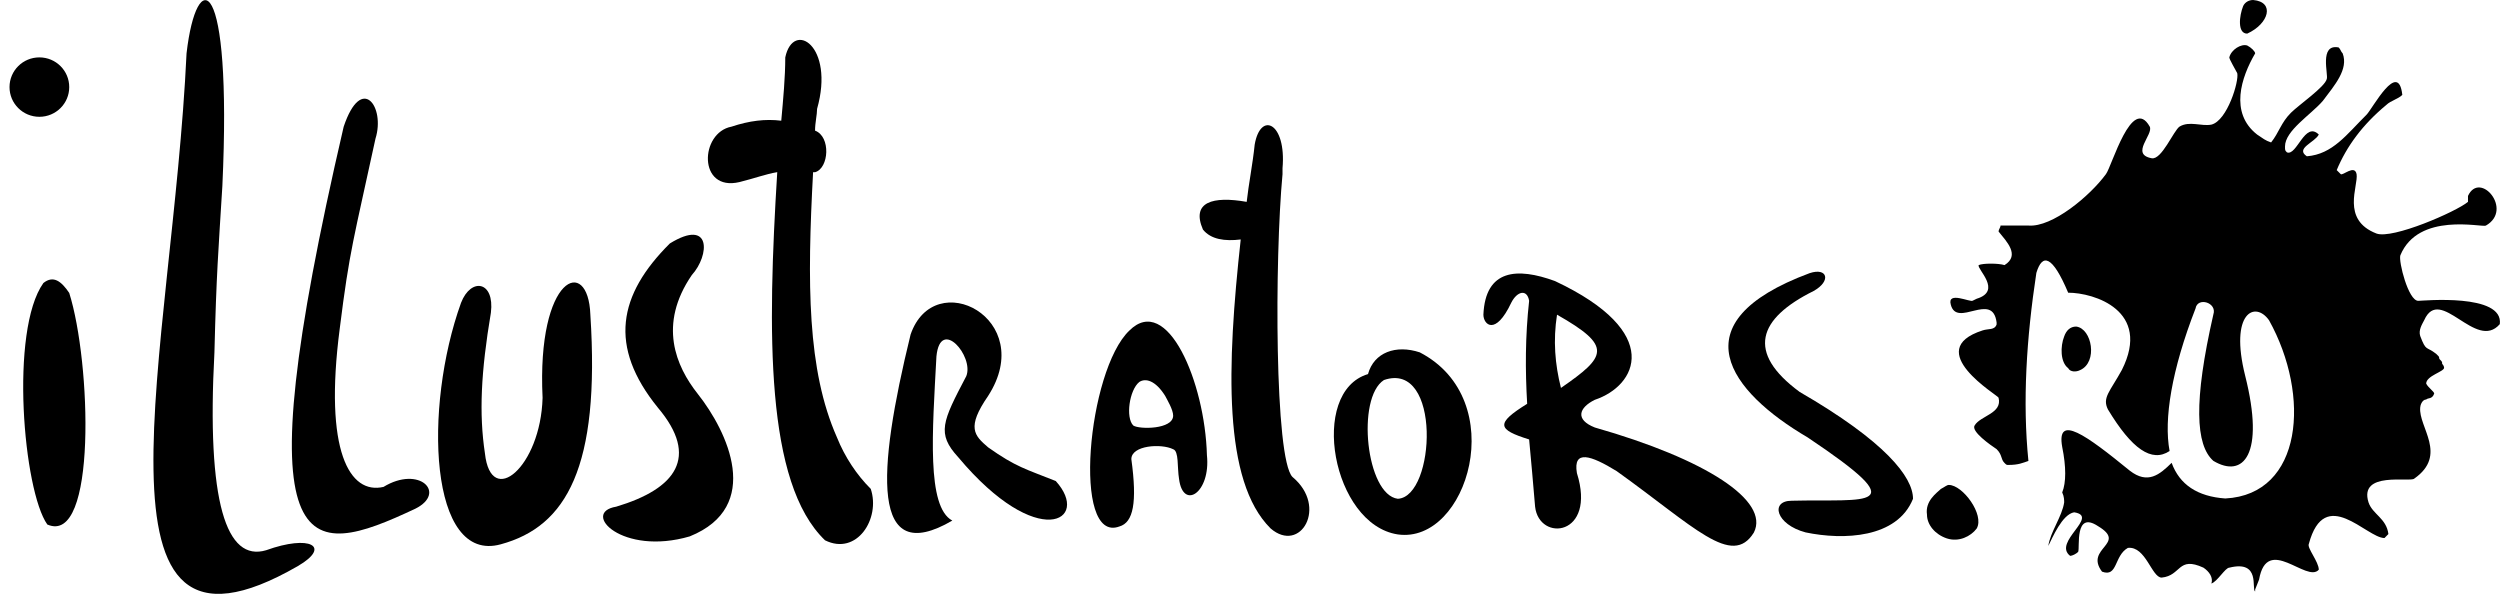 <?xml version="1.0" encoding="UTF-8"?> <svg xmlns="http://www.w3.org/2000/svg" width="261" height="62" viewBox="0 0 261 62" fill="none"> <path d="M87.379 45.666C84.262 38.639 84.262 29.546 84.886 17.98H85.091C86.551 17.564 86.756 14.259 85.091 13.638C85.091 12.814 85.304 11.982 85.304 11.361C87.174 4.75 82.811 2.065 81.982 5.991C81.982 8.056 81.769 10.333 81.564 12.602C79.899 12.398 78.242 12.602 76.372 13.222C73.05 13.842 72.845 20.037 77.2 19.009C78.865 18.593 79.899 18.185 81.145 17.972C80.112 34.713 79.899 50.416 86.132 56.407C89.454 58.056 91.948 54.138 90.906 51.037C89.454 49.592 88.208 47.731 87.379 45.666Z" fill="black"></path> <path d="M103.161 46.703C101.709 45.462 100.881 44.638 103.161 41.332C108.353 33.276 97.551 27.693 95.065 34.925C91.53 49.388 90.907 59.313 99.421 54.35C96.722 52.906 97.346 45.054 97.764 37.202C98.174 33.072 101.709 37.202 100.881 39.267C98.387 44.017 97.764 45.258 100.044 47.739C108.353 57.656 113.955 54.35 110.223 50.22C107.106 48.972 106.073 48.767 103.161 46.703Z" fill="black"></path> <path d="M27.784 57.444C23.633 58.685 21.55 52.481 22.387 36.778C22.592 28.51 22.797 26.241 23.215 19.417C24.257 -3.11 20.517 -3.518 19.475 5.575C18.023 36.778 7.852 72.527 31.105 59.093C34.633 57.036 32.352 55.795 27.784 57.444Z" fill="black"></path> <path d="M40.038 50.833C36.502 51.657 33.804 47.111 35.469 34.304C36.502 26.036 36.921 25.008 39.201 14.471C40.243 11.165 37.749 7.656 35.879 13.23C25.085 59.721 31.934 58.48 43.359 53.11C46.681 51.453 43.77 48.555 40.038 50.833Z" fill="black"></path> <path d="M56.646 41.536C56.441 48.768 51.249 53.11 50.626 47.323C50.003 43.193 50.208 38.851 51.249 32.648C51.66 29.343 49.174 28.926 48.133 31.611C44.187 42.565 44.811 58.889 52.283 56.824C59.14 54.963 62.667 48.768 61.633 32.852C61.42 26.657 56.023 28.722 56.646 41.536Z" fill="black"></path> <path d="M72.222 28.721C74.092 26.657 74.297 22.731 69.933 25.416C64.536 30.787 63.495 36.165 68.687 42.564C73.05 47.731 70.557 51.036 64.331 52.897C60.591 53.518 64.955 58.064 72.009 55.999C79.694 52.897 75.954 45.045 72.845 41.12C70.557 38.23 68.687 33.888 72.222 28.721Z" fill="black"></path> <path d="M134.936 49.797C133.066 47.936 133.066 27.065 133.895 18.185V17.565C134.313 12.815 131.606 11.574 130.991 15.084C130.778 17.149 130.359 19.214 130.154 21.075C126.627 20.454 124.339 21.075 125.586 23.964C126.414 25 127.874 25.204 129.531 25C128.079 38.223 127.661 50.213 132.648 55.167C135.765 57.861 138.668 52.898 134.936 49.797Z" fill="black"></path> <path d="M187.882 40.916C182.28 36.786 183.527 33.268 189.342 30.379C191.204 29.342 190.794 27.897 188.924 28.518C175.013 33.684 180.615 40.916 188.719 45.666C200.136 53.314 194.944 52.073 187.054 52.277C184.773 52.277 185.397 54.758 188.505 55.583C192.451 56.407 198.061 56.203 199.718 52.073C199.718 49.796 196.814 46.082 187.882 40.916Z" fill="black"></path> <path d="M117.908 34.509C113.544 38.639 111.879 56.824 116.866 54.963C118.318 54.547 118.736 52.482 118.113 47.935C118.113 46.491 121.23 46.279 122.477 46.899C123.092 47.103 122.887 48.76 123.092 50C123.51 53.306 126.414 51.445 126.003 47.519C125.798 39.88 121.853 30.583 117.908 34.509ZM118.318 44.426C117.49 43.601 117.908 40.704 118.941 39.88C119.565 39.463 120.606 39.675 121.64 41.324C121.853 41.74 122.477 42.769 122.477 43.389C122.477 44.842 118.941 44.842 118.318 44.426Z" fill="black"></path> <path d="M166.498 44.63C164.415 43.805 164.833 42.565 166.498 41.74C170.853 40.295 173.765 34.713 162.339 29.342C158.394 27.898 155.072 28.102 154.867 32.852C154.867 33.88 156.114 35.121 157.771 31.611C158.394 30.371 159.436 30.166 159.641 31.407C159.231 35.129 159.231 38.639 159.436 42.157C156.114 44.221 156.319 44.842 159.641 45.878C159.854 48.147 160.059 50.425 160.264 52.898C160.683 56.62 166.703 55.999 164.628 49.388C164.21 46.907 166.08 47.527 168.778 49.184C176.874 54.971 180.819 59.313 183.107 55.591C184.772 52.277 178.12 47.943 166.498 44.63ZM162.963 40.5C162.339 38.018 162.134 35.545 162.553 32.852C168.368 36.157 167.745 37.194 162.963 40.5Z" fill="black"></path> <path d="M4.111 5.991C5.833 5.991 7.228 7.378 7.228 9.092C7.228 10.806 5.833 12.194 4.111 12.194C2.389 12.194 0.994 10.806 0.994 9.092C0.994 7.378 2.389 5.991 4.111 5.991Z" fill="black"></path> <path d="M4.53 29.547C0.995 34.509 2.446 51.241 4.94 54.759C10.132 57.028 9.509 37.815 7.228 30.583C6.392 29.343 5.563 28.722 4.53 29.547Z" fill="black"></path> <path d="M148.224 36.786C145.731 35.962 143.442 36.786 142.819 39.055C136.593 40.916 139.087 54.759 145.936 55.795C153.203 56.824 157.772 41.74 148.224 36.786ZM145.936 52.073C142.614 51.657 141.58 41.536 144.484 39.675C150.504 37.61 149.881 51.861 145.936 52.073Z" fill="black"></path> <path d="M252.466 31.407C251.424 31.407 250.391 27.277 250.596 26.657C252.466 22.111 259.11 23.759 259.52 23.555C262.432 21.907 258.905 17.768 257.658 20.454V21.074C256.411 22.111 249.767 25 248.102 24.38C244.37 22.935 246.232 19.417 246.027 18.177C245.822 17.14 244.575 18.381 244.37 18.177C244.157 17.973 244.157 17.973 243.952 17.76C244.985 15.279 246.65 13.01 249.144 10.945C249.562 10.529 250.391 10.325 250.801 9.908C250.391 6.187 247.684 11.353 247.069 11.973C244.985 14.038 243.534 16.103 240.835 16.316C239.588 15.491 241.672 14.871 242.082 14.047C240.63 12.602 239.793 16.316 238.76 15.908C238.555 15.704 238.555 15.704 238.555 15.287C238.555 13.639 241.253 11.982 242.5 10.537C243.747 8.88 245.199 7.231 244.575 5.574C244.37 5.37 244.37 5.158 244.157 4.954C242.082 4.538 243.115 7.843 242.91 8.26C242.705 9.084 240.007 10.945 239.178 11.769C238.137 12.806 237.932 13.834 237.103 14.871C236.48 14.667 236.267 14.455 235.643 14.047C232.74 11.778 233.986 8.056 235.438 5.574C235.438 5.37 235.02 4.954 234.61 4.75C233.986 4.546 232.945 5.166 232.74 5.991C232.74 6.195 233.363 7.231 233.568 7.639C233.773 8.464 232.526 12.602 230.869 13.01C229.828 13.214 228.581 12.594 227.548 13.214C226.924 13.63 225.677 16.724 224.636 16.52C222.356 16.103 224.849 14.038 224.431 13.214C222.561 9.908 220.486 17.344 219.862 18.177C218.197 20.454 214.26 23.751 211.767 23.547H208.855C208.855 23.751 208.65 23.963 208.65 24.168C209.478 25.204 210.93 26.649 209.273 27.677C208.65 27.473 206.993 27.473 206.575 27.677C206.37 28.093 209.068 30.362 206.37 31.187L205.951 31.391C205.738 31.595 203.253 30.354 203.663 31.807C204.294 34.288 208.026 30.362 208.445 33.668V33.872C208.231 34.492 207.608 34.288 206.993 34.492C200.554 36.557 208.65 41.308 208.65 41.52C209.068 43.169 206.78 43.381 206.156 44.409C205.738 45.029 207.821 46.474 208.445 46.89C209.068 47.511 208.855 47.927 209.273 48.335C209.478 48.539 209.478 48.539 209.683 48.539C210.725 48.539 211.143 48.335 211.767 48.123C211.143 41.92 211.561 35.309 212.595 28.493C213.218 26.428 214.26 26.632 215.917 30.558C218.615 30.558 224.636 32.419 221.527 38.614C220.28 40.891 219.452 41.512 220.067 42.744C222.561 46.874 224.636 48.327 226.506 47.086C225.883 43.781 226.719 38.614 229.213 32.207C229.418 30.966 231.493 31.587 231.075 32.827C228.999 41.92 229.213 46.466 231.075 48.115C234.191 49.976 236.48 47.494 234.396 39.226C232.74 32.615 235.438 31.375 236.89 33.44C241.253 41.291 240.417 51.624 232.321 52.041C229.418 51.837 227.548 50.596 226.719 48.319C225.464 49.559 224.226 50.588 222.356 49.143C217.787 45.421 214.67 43.152 215.294 46.662C215.712 48.727 215.712 50.384 215.294 51.412C215.499 51.828 215.499 52.236 215.499 52.449C215.294 53.893 214.047 55.55 213.842 56.995C214.26 56.171 215.293 53.689 216.54 53.485C219.239 53.902 214.26 56.587 216.122 58.032C216.335 58.032 216.753 57.828 216.959 57.615C217.164 57.199 216.54 53.273 219.034 54.93C222.151 56.791 217.582 57.207 219.452 59.68C221.109 60.301 220.691 58.023 222.151 57.199C224.021 56.995 224.636 60.301 225.677 60.301C227.753 60.096 227.334 58.023 230.041 59.264C230.656 59.68 231.075 60.301 230.869 60.921C231.493 60.717 232.321 59.264 232.74 59.264C236.061 58.44 235.02 61.533 235.438 61.745V61.541L235.848 60.505C236.685 55.754 240.835 60.921 242.082 59.476C242.082 58.652 240.835 57.199 241.04 56.791C242.705 50.588 247.069 56.171 248.939 56.171L249.349 55.754C249.144 54.106 247.684 53.689 247.274 52.449C246.232 49.143 251.637 50.384 252.048 49.968C255.583 47.486 252.466 44.597 252.671 42.532C252.671 42.328 252.876 41.708 253.294 41.708C253.499 41.504 253.918 41.708 254.131 41.087C254.131 40.883 253.499 40.467 253.294 40.051C253.294 39.226 255.164 38.81 255.164 38.394C255.164 38.394 255.164 38.19 254.959 37.977C254.959 37.773 254.959 37.773 254.754 37.561C254.541 37.357 254.754 37.357 254.541 37.145L254.336 36.941C253.294 36.117 253.294 36.737 252.671 35.08C252.466 34.46 252.876 33.839 253.089 33.423C254.754 29.701 258.486 36.729 260.98 33.839C261.398 30.583 252.876 31.407 252.466 31.407Z" fill="black"></path> <path d="M217.164 38.639C219.034 37.815 218.411 34.297 216.754 34.093C216.123 34.093 215.713 34.509 215.499 35.129C215.089 36.166 215.089 37.815 215.918 38.435C216.123 38.851 216.754 38.851 217.164 38.639Z" fill="black"></path> <path d="M234.609 3.51C234.814 3.51 234.814 3.51 234.609 3.51C236.889 2.473 237.513 0.204 235.233 0C234.814 0 234.396 0.204 234.191 0.62C233.773 1.657 233.568 3.51 234.609 3.51Z" fill="black"></path> <path d="M203.457 50.628C203.252 50.628 203.039 50.833 202.628 51.045C202.21 51.453 200.963 52.285 201.177 53.73C201.177 54.767 202.005 55.795 203.252 56.211C204.499 56.619 205.745 56.007 206.369 55.175C207.197 53.73 204.909 50.628 203.457 50.628Z" fill="black"></path> </svg> 